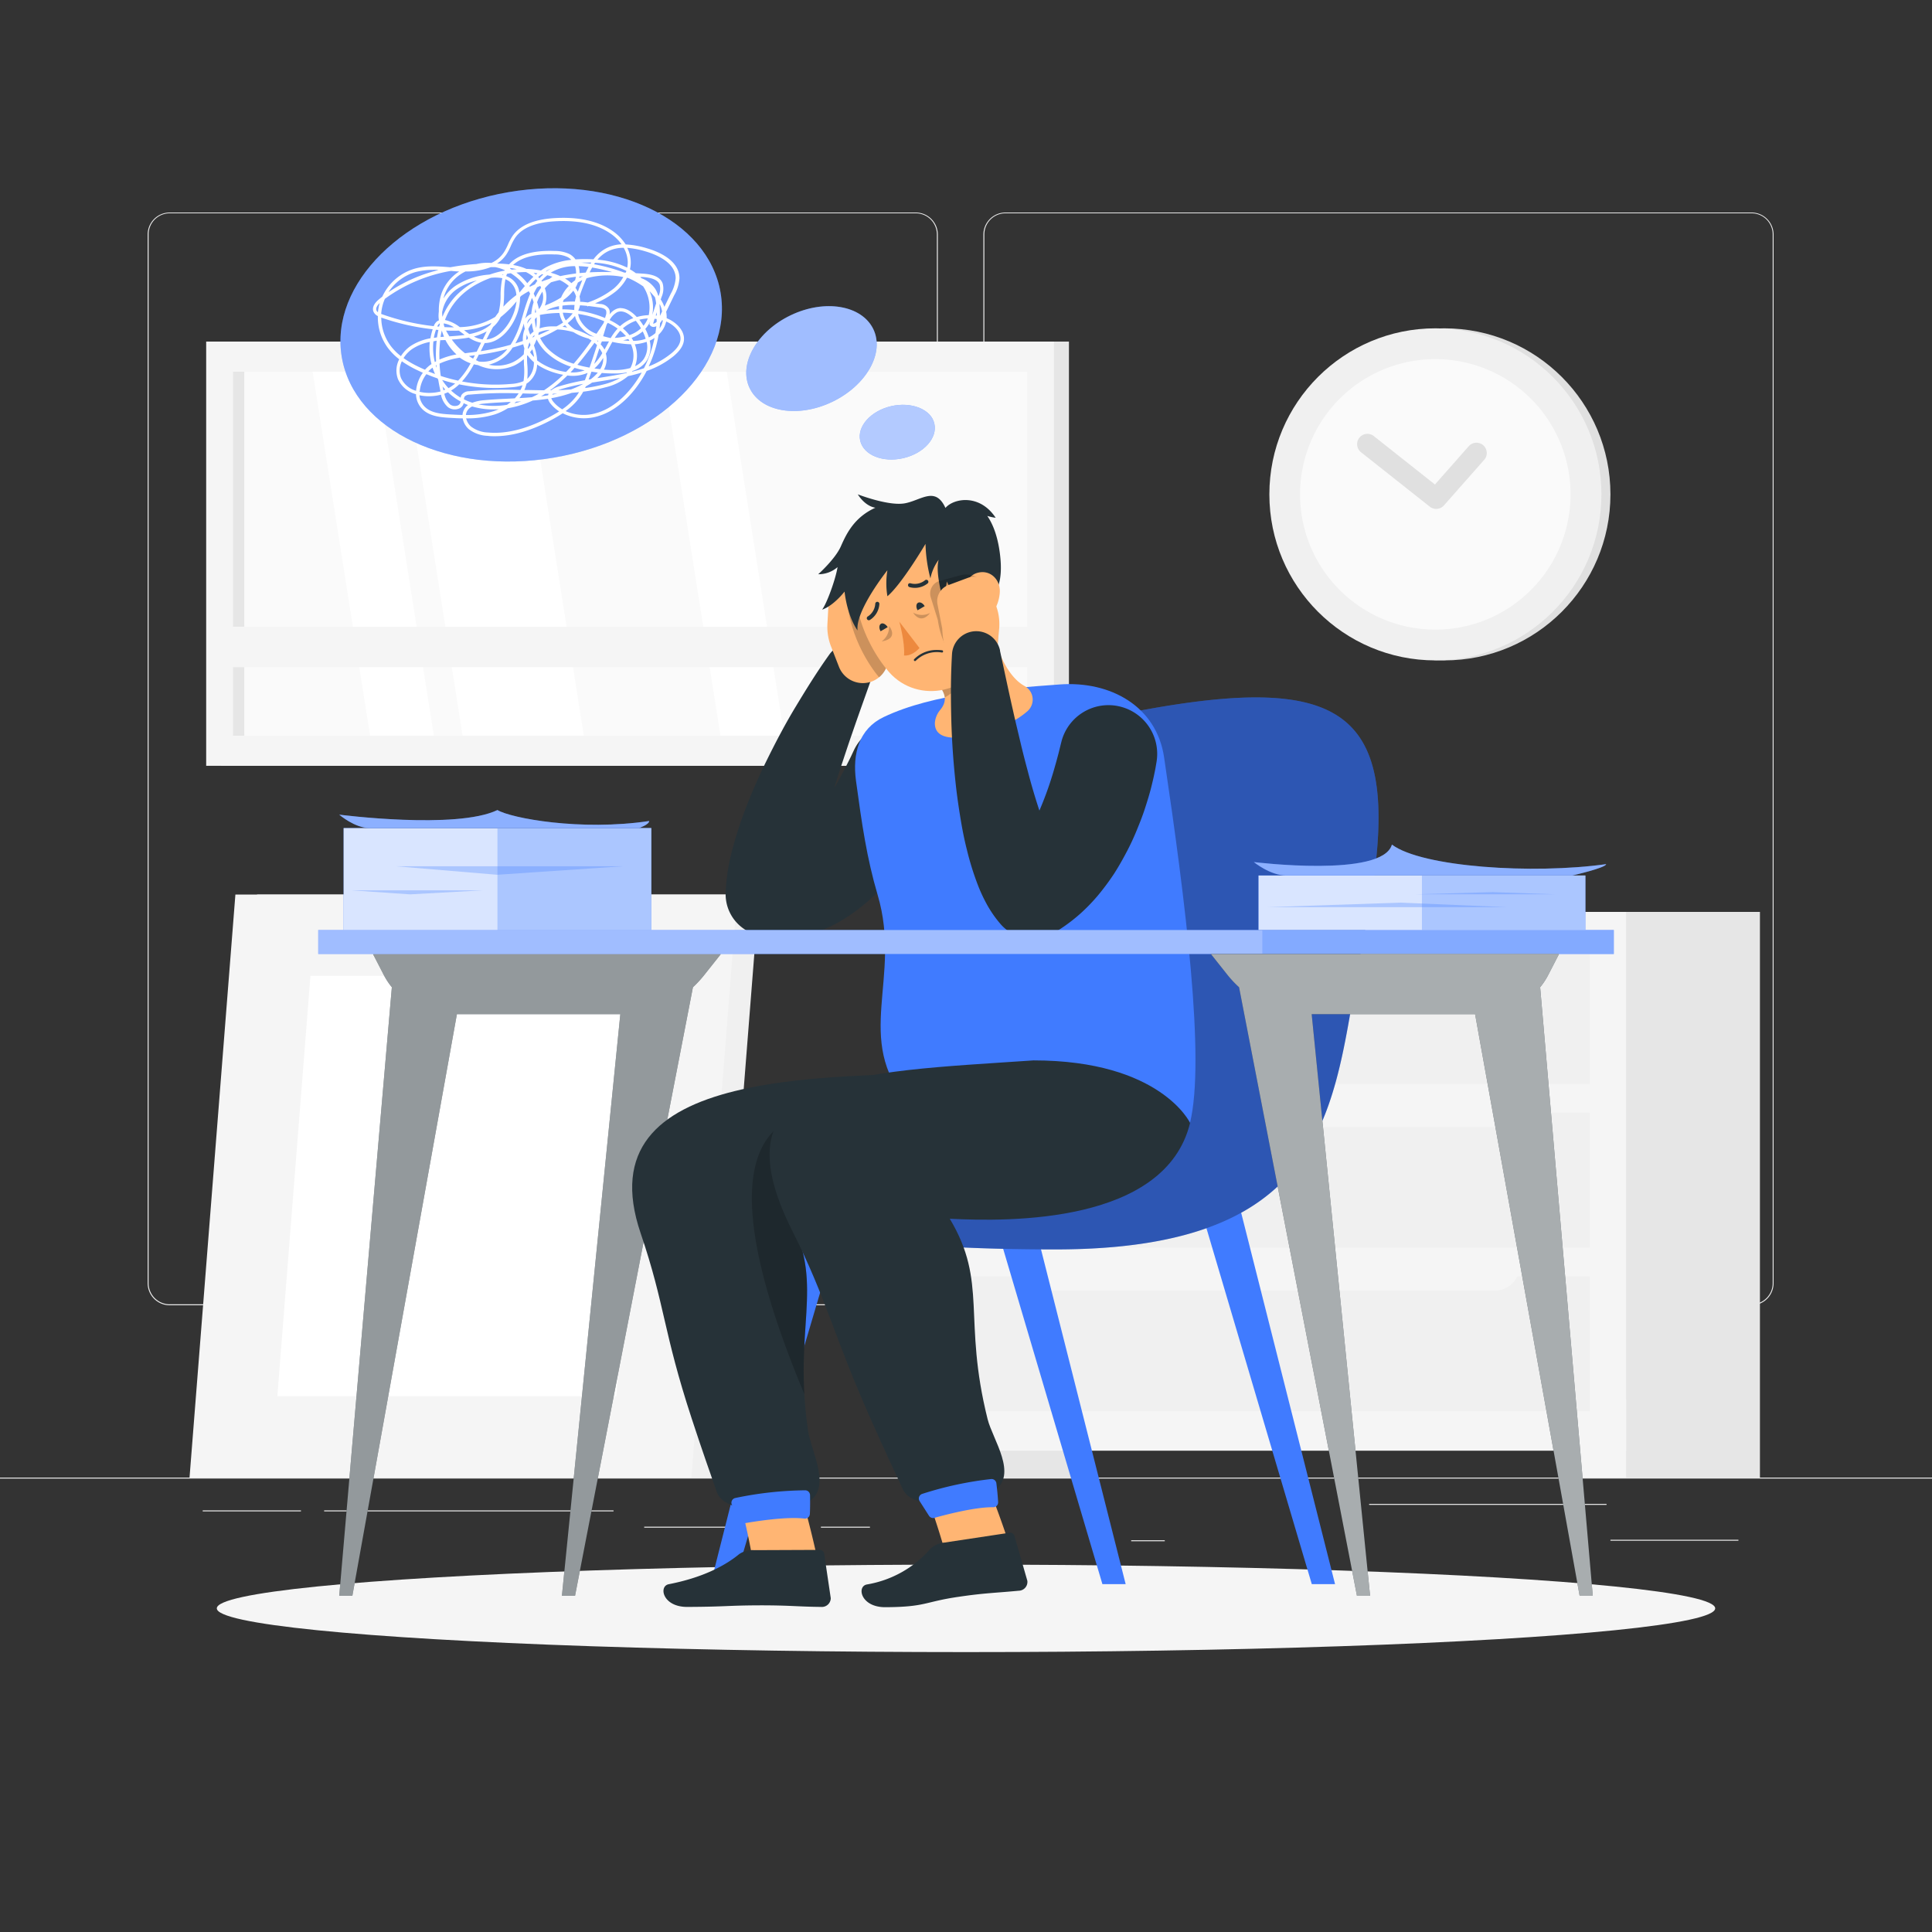 <svg xmlns="http://www.w3.org/2000/svg" viewBox="0 0 500 500"><rect x="0" y="0" width="500" height="500" fill="#333333" stroke="none"/><g id="freepik--background-complete--inject-202"><rect y="382.4" width="500" height="0.25" style="fill:#ebebeb"></rect><rect x="416.78" y="398.49" width="33.12" height="0.25" style="fill:#ebebeb"></rect><rect x="292.75" y="398.62" width="8.69" height="0.25" style="fill:#ebebeb"></rect><rect x="354.33" y="389.21" width="61.44" height="0.25" style="fill:#ebebeb"></rect><rect x="212.45" y="395.11" width="12.69" height="0.25" style="fill:#ebebeb"></rect><rect x="166.72" y="395.11" width="36.83" height="0.25" style="fill:#ebebeb"></rect><rect x="52.46" y="390.89" width="25.43" height="0.25" style="fill:#ebebeb"></rect><rect x="83.89" y="390.89" width="74.89" height="0.25" style="fill:#ebebeb"></rect><path d="M237,337.8H43.91a5.71,5.71,0,0,1-5.7-5.71V60.66A5.71,5.71,0,0,1,43.91,55H237a5.71,5.71,0,0,1,5.71,5.71V332.09A5.71,5.71,0,0,1,237,337.8ZM43.91,55.2a5.46,5.46,0,0,0-5.45,5.46V332.09a5.46,5.46,0,0,0,5.45,5.46H237a5.47,5.47,0,0,0,5.46-5.46V60.66A5.47,5.47,0,0,0,237,55.2Z" style="fill:#ebebeb"></path><path d="M453.31,337.8H260.21a5.72,5.72,0,0,1-5.71-5.71V60.66A5.72,5.72,0,0,1,260.21,55h193.1A5.71,5.71,0,0,1,459,60.66V332.09A5.71,5.71,0,0,1,453.31,337.8ZM260.21,55.2a5.47,5.47,0,0,0-5.46,5.46V332.09a5.47,5.47,0,0,0,5.46,5.46h193.1a5.47,5.47,0,0,0,5.46-5.46V60.66a5.47,5.47,0,0,0-5.46-5.46Z" style="fill:#ebebeb"></path><circle cx="373.81" cy="127.94" r="42.97" style="fill:#e0e0e0"></circle><circle cx="371.48" cy="127.94" r="42.97" style="fill:#f0f0f0"></circle><path d="M371.49,162.94a35,35,0,1,1,21.73-7.59l-.12.1A34.78,34.78,0,0,1,371.49,162.94Z" style="fill:#fafafa"></path><path d="M372.88,131.42a2.67,2.67,0,0,1-2.85-.29l-17.68-14a2.67,2.67,0,1,1,3.31-4.18l15.7,12.44,8.75-9.91a2.66,2.66,0,1,1,4,3.52L373.69,130.8A2.82,2.82,0,0,1,372.88,131.42Z" style="fill:#e0e0e0"></path><polygon points="66.54 231.51 196.43 231.51 184.56 382.4 54.67 382.4 66.54 231.51" style="fill:#f0f0f0"></polygon><polygon points="60.92 231.51 190.8 231.51 178.93 382.4 49.05 382.4 60.92 231.51" style="fill:#f5f5f5"></polygon><polygon points="159.51 361.34 168.07 252.56 80.34 252.56 71.78 361.34 159.51 361.34" style="fill:#fff"></polygon><rect x="57.22" y="88.41" width="219.41" height="109.79" transform="translate(333.86 286.6) rotate(180)" style="fill:#e6e6e6"></rect><rect x="53.36" y="88.41" width="219.41" height="109.79" transform="translate(326.13 286.6) rotate(180)" style="fill:#f5f5f5"></rect><rect x="115.96" y="40.53" width="94.2" height="205.54" transform="translate(306.37 -19.76) rotate(90)" style="fill:#fafafa"></rect><polygon points="112.28 190.4 97.41 96.2 80.91 96.2 95.78 190.4 112.28 190.4" style="fill:#fff"></polygon><polygon points="151.09 190.4 136.22 96.2 104.85 96.2 119.72 190.4 151.09 190.4" style="fill:#fff"></polygon><polygon points="202.96 190.4 188.09 96.2 171.59 96.2 186.46 190.4 202.96 190.4" style="fill:#fff"></polygon><rect x="14.66" y="141.84" width="94.2" height="2.92" transform="translate(205.06 81.54) rotate(90)" style="fill:#e6e6e6"></rect><rect x="56.23" y="162.2" width="213.67" height="10.46" transform="translate(326.13 334.86) rotate(180)" style="fill:#f5f5f5"></rect><rect x="235.56" y="236" width="45.16" height="146.4" transform="translate(516.28 618.4) rotate(180)" style="fill:#e6e6e6"></rect><polygon points="247.62 382.4 235.56 382.4 235.56 362.19 260.26 362.19 247.62 382.4" style="fill:#f5f5f5"></polygon><rect x="410.31" y="236" width="45.16" height="146.4" transform="translate(865.78 618.4) rotate(180)" style="fill:#e6e6e6"></rect><rect x="235.56" y="236" width="185.27" height="139.44" transform="translate(656.39 611.44) rotate(180)" style="fill:#f5f5f5"></rect><polygon points="408.77 382.4 420.83 382.4 420.83 362.19 396.13 362.19 408.77 382.4" style="fill:#f5f5f5"></polygon><rect x="244.92" y="287.96" width="166.56" height="34.9" transform="translate(656.39 610.82) rotate(180)" style="fill:#f0f0f0"></rect><rect x="244.92" y="330.32" width="166.56" height="34.9" transform="translate(656.39 695.53) rotate(180)" style="fill:#f0f0f0"></rect><path d="M269.73,291.69H386.66a6.76,6.76,0,0,0,6.76-6.75H263A6.75,6.75,0,0,0,269.73,291.69Z" style="fill:#f5f5f5"></path><rect x="244.92" y="245.61" width="166.56" height="34.9" transform="translate(656.39 526.11) rotate(180)" style="fill:#f0f0f0"></rect><path d="M269.73,249.34H386.66a6.76,6.76,0,0,0,6.76-6.75H263A6.75,6.75,0,0,0,269.73,249.34Z" style="fill:#f5f5f5"></path><path d="M269.73,334.05H386.66a6.76,6.76,0,0,0,6.76-6.76H263A6.76,6.76,0,0,0,269.73,334.05Z" style="fill:#f5f5f5"></path></g><g id="freepik--Shadow--inject-202"><ellipse id="freepik--path--inject-202" cx="250" cy="416.24" rx="193.89" ry="11.32" style="fill:#f5f5f5"></ellipse></g><g id="freepik--Thoughts--inject-202"><ellipse cx="137.47" cy="84.08" rx="49.72" ry="34.85" transform="translate(-12.19 24.34) rotate(-9.69)" style="fill:#407BFF"></ellipse><ellipse cx="137.47" cy="84.08" rx="49.72" ry="34.85" transform="translate(-12.19 24.34) rotate(-9.69)" style="fill:#fff;opacity:0.3"></ellipse><path d="M226,85.15c3,6.19-1.8,14.63-10.64,18.86s-18.39,2.62-21.35-3.57,1.81-14.64,10.64-18.86S223,79,226,85.15Z" style="fill:#407BFF"></path><path d="M226,85.15c3,6.19-1.8,14.63-10.64,18.86s-18.39,2.62-21.35-3.57,1.81-14.64,10.64-18.86S223,79,226,85.15Z" style="fill:#fff;opacity:0.5"></path><path d="M241.81,109.64c.86,3.71-2.75,7.71-8.05,8.93s-10.29-.8-11.14-4.52,2.75-7.71,8-8.93S241,105.92,241.81,109.64Z" style="fill:#407BFF"></path><path d="M241.81,109.64c.86,3.71-2.75,7.71-8.05,8.93s-10.29-.8-11.14-4.52,2.75-7.71,8-8.93S241,105.92,241.81,109.64Z" style="fill:#fff;opacity:0.6"></path><path d="M128.08,112.89c-.62,0-1.24,0-1.85-.09a8.47,8.47,0,0,1-4.92-1.75,4.84,4.84,0,0,1-1.56-2.78c-1.13,0-2.26-.08-3.4-.14-2.5-.15-5.09-.43-6.91-2.11a5.7,5.7,0,0,1-1.78-4A7.06,7.06,0,0,1,103,98.13a6.29,6.29,0,0,1,.32-5.15,15.41,15.41,0,0,1-2.91-2.91,13.32,13.32,0,0,1-2.62-8.27,2.32,2.32,0,0,1-1.13-1.14c-.4-1,.11-2.12,1.44-3.21.27-.23.56-.46.84-.68a13.35,13.35,0,0,1,8.35-7.23c3-.86,6.13-.62,9.17-.38h.15a55.3,55.3,0,0,1,6.71-.83,12.46,12.46,0,0,1,3.85-.28,7.88,7.88,0,0,0,3.22-2.72,14.18,14.18,0,0,0,1.06-2,14.5,14.5,0,0,1,1.11-2.14c1.86-2.79,5.47-4.38,10.75-4.73,6.26-.4,11.33.68,15.07,3.21a12.61,12.61,0,0,1,3.55,3.59,22.9,22.9,0,0,1,5.52,1c2.53.73,8.42,2.95,8.39,7.78a10.1,10.1,0,0,1-1.35,4.35l-2.09,4.3a7.24,7.24,0,0,1,.13,1.66,9.57,9.57,0,0,1,1.16.57c1.7,1,3.46,2.79,3.32,5-.09,1.44-1,2.83-2.65,4.22a22.76,22.76,0,0,1-7,3.86,30.16,30.16,0,0,1-2.8,4.41c-2.05,2.68-5.47,6.14-10.12,7.39a12.33,12.33,0,0,1-8.81-.85c-.89.59-1.78,1.11-2.59,1.55C137.64,111.42,132.65,112.89,128.08,112.89Zm-7.44-4.62a4,4,0,0,0,1.25,2.11,7.63,7.63,0,0,0,4.42,1.55c4.88.44,10.34-1,16.24-4.19.68-.37,1.42-.79,2.16-1.27a9.54,9.54,0,0,1-2.17-1.93,3.39,3.39,0,0,1-.73-1.34c-1.31.2-2.63.35-3.95.46a26,26,0,0,1-6.46,2,14.9,14.9,0,0,1-3.34,1.59A23.72,23.72,0,0,1,120.64,108.27Zm1.56-3.08a3,3,0,0,0-1.32,1.21,2.52,2.52,0,0,0-.3,1,23.44,23.44,0,0,0,7.21-1c.41-.14.83-.3,1.26-.49A19.09,19.09,0,0,1,122.2,105.19Zm-13.65-2.9a4.75,4.75,0,0,0,1.49,3.09c1.6,1.48,4,1.73,6.36,1.87,1.11.06,2.21.12,3.3.14a3.31,3.31,0,0,1,.41-1.41,3.48,3.48,0,0,1,1-1.16c-.39-.15-.77-.31-1.14-.49l0,.13a2,2,0,0,1-1.38,1.35,2.94,2.94,0,0,1-2.65-.43,5.73,5.73,0,0,1-1.81-3.23,12.58,12.58,0,0,1-3.62.39A11.45,11.45,0,0,1,108.55,102.29Zm37.83,4.1a11.51,11.51,0,0,0,7.76.57c4.41-1.18,7.68-4.5,9.65-7.07a29.64,29.64,0,0,0,2.28-3.47q-1.74.54-3.54.93a13.91,13.91,0,0,1-5.81,2.88,42.79,42.79,0,0,1-5.78,1.14,15.71,15.71,0,0,1-1.05,1.64A16,16,0,0,1,146.38,106.39Zm-3.7-3.34a2.66,2.66,0,0,0,.54.94,8.59,8.59,0,0,0,2.29,1.94,15.72,15.72,0,0,0,3.67-3.44c.24-.32.46-.65.67-1l-1.89.18A32.76,32.76,0,0,1,142.68,103.05ZM115,101.9a5,5,0,0,0,1.51,2.79,2.1,2.1,0,0,0,1.84.29,1.18,1.18,0,0,0,.8-.76,1.55,1.55,0,0,0,.06-.31,15.14,15.14,0,0,1-2.55-1.74c-.25-.21-.49-.43-.72-.65C115.6,101.66,115.28,101.78,115,101.9Zm8.88,2.76a20.73,20.73,0,0,0,7.33.11,11.7,11.7,0,0,0,1-.75h-.31c-2.18.11-4.43.22-6.6.43A12,12,0,0,0,123.84,104.66Zm9.7-.71-.45.43c.59-.15,1.19-.31,1.77-.5Zm-13.47-.58a15.06,15.06,0,0,0,2.13.86,10.77,10.77,0,0,1,3-.65c2.18-.21,4.45-.32,6.64-.42l1.35-.07a10.79,10.79,0,0,0,1-1.29,101,101,0,0,0-12.67.33,1.76,1.76,0,0,0-1.29.48A1.45,1.45,0,0,0,120.07,103.37Zm15.15-1.55a13,13,0,0,1-.84,1.21c1.08-.06,2.16-.13,3.23-.23.62-.28,1.21-.58,1.79-.91-1.28,0-2.55,0-3.82-.06Zm-18.5-.73.46.4a13.9,13.9,0,0,0,2,1.43,1.77,1.77,0,0,1,.29-.8,2.44,2.44,0,0,1,1.91-.87,107.17,107.17,0,0,1,13.28-.32,7.44,7.44,0,0,0,.52-1.23,11.93,11.93,0,0,1-2.88.53,46.62,46.62,0,0,1-13.5-.76A11.77,11.77,0,0,1,116.72,101.09Zm24.35.81-.15.1-.92.56c.61-.07,1.21-.16,1.81-.26a2.12,2.12,0,0,1,.14-.4Zm2,0a1.12,1.12,0,0,0-.19.24l1.28-.26Zm-34.49-.5a10.4,10.4,0,0,0,2,.27,11.73,11.73,0,0,0,3.39-.36c-.21-.93-.42-2-.6-3.07l-.18-.31c-1-.34-1.93-.7-2.88-1.1a8.57,8.57,0,0,0-1.72,4.4S108.53,101.33,108.53,101.39ZM104,93.5a5.37,5.37,0,0,0-.23,4.3,6.12,6.12,0,0,0,3.91,3.34,9.24,9.24,0,0,1,1.76-4.67c-.44-.19-.86-.39-1.29-.6A28.27,28.27,0,0,1,104,93.5ZM114.54,100c.07.35.15.69.22,1l.48-.19C115,100.58,114.76,100.31,114.54,100Zm21.13.93c1.7,0,3.42.07,5.14.07a34.63,34.63,0,0,0,4.94-4,19.86,19.86,0,0,1-2.28-.56A16.74,16.74,0,0,1,139,94.34,6.09,6.09,0,0,1,136.69,99l-.42.28A9.71,9.71,0,0,1,135.67,101Zm11.18-3.77a36.67,36.67,0,0,1-4.49,3.84h.3a5.77,5.77,0,0,1,2-1,53.12,53.12,0,0,1,6.7-1.59c.25-.61.48-1.25.71-1.91A9.9,9.9,0,0,1,146.85,97.18Zm4.09,2.19a49.88,49.88,0,0,0-6.05,1.46l-.41.15c1.1,0,2.19-.09,3.29-.17a23.55,23.55,0,0,0,3.16-1.43Zm-36.5-1a13.88,13.88,0,0,0,1.63,2.1,10.37,10.37,0,0,0,1.72-1.2C116.66,99,115.54,98.68,114.44,98.34ZM151.62,100l-.2.42a41.27,41.27,0,0,0,5.06-1,16.4,16.4,0,0,0,4-1.61c-1.62.3-3.24.56-4.86.82l-2.39.38-.53.36C152.35,99.57,152,99.79,151.62,100Zm-32.05-1.28a45.69,45.69,0,0,0,12.69.64,9.4,9.4,0,0,0,3.23-.72,17.64,17.64,0,0,0,.11-4.25c0-.48,0-1-.07-1.44A9.92,9.92,0,0,1,133,94.64a11.41,11.41,0,0,1-9.28-.15,9.63,9.63,0,0,1-1.07-.21l-.35.61A21.84,21.84,0,0,1,119.57,98.72Zm-5.5-1.42a45.7,45.7,0,0,0,4.49,1.21,20.14,20.14,0,0,0,3-4.06l.24-.42A11,11,0,0,1,119,92.56a19.69,19.69,0,0,0-5.24,1.54C113.8,95.21,113.92,96.28,114.07,97.3Zm39-1.11c-.05.12-.09.25-.14.38-.2.57-.39,1.12-.6,1.66l.55-.09a10.66,10.66,0,0,0,1.83-1.72ZM136.4,92.08v.31c0,.65,0,1.3.07,2a22.49,22.49,0,0,1,0,3.67,5.77,5.77,0,0,0,1.7-4.33,8.82,8.82,0,0,1-1.62-1.77Zm19.35,4.44a9.59,9.59,0,0,1-1.17,1.34l.91-.14c2.26-.36,4.47-.71,6.61-1.17.06,0,.11-.11.17-.17a16.9,16.9,0,0,1-3.23.28C157.94,96.66,156.84,96.62,155.75,96.52Zm-44.9-.4,1.73.67c-.24-.54-.45-1.09-.64-1.64A8.23,8.23,0,0,0,110.85,96.12Zm36.8.25a8.92,8.92,0,0,0,3.65-.52l-1-.22c-.56-.13-1.09-.28-1.61-.43Q148.2,95.79,147.65,96.37ZM139,93.27a15,15,0,0,0,4.69,2.36,16.74,16.74,0,0,0,2.8.63c.44-.44.86-.9,1.28-1.36a16.61,16.61,0,0,1-6.69-4,12.92,12.92,0,0,1-2.21-3.09h0a14,14,0,0,1-.69,1.58,16.36,16.36,0,0,1,.69,2.58A8.81,8.81,0,0,1,139,93.27ZM163.69,96l-.15.2q1.61-.39,3.12-.9a30.66,30.66,0,0,0,2.73-7.84,8.07,8.07,0,0,1-1.25.71,6.6,6.6,0,0,1-.88,5.33A6.89,6.89,0,0,1,163.69,96Zm-7.41-.34c.91.07,1.83.11,2.75.11a14.85,14.85,0,0,0,4.09-.52c.08-.14.16-.28.23-.43a6.85,6.85,0,0,0-.06-5.72,25.39,25.39,0,0,1-4.82-.62l-.86,1.57c-.27.49-.54,1-.82,1.48a5.3,5.3,0,0,1,.2,1.16A5.57,5.57,0,0,1,156.28,95.68Zm-51.87-3a27.08,27.08,0,0,0,4.11,2.36c.49.24,1,.46,1.47.67a8.8,8.8,0,0,1,1.62-1.44l.07,0a16.16,16.16,0,0,1-.45-5.75,12.47,12.47,0,0,0-4.52,1.8A7.92,7.92,0,0,0,104.41,92.72Zm49.36,2.69,1.55.19a4.88,4.88,0,0,0,.79-2.84v-.08A12,12,0,0,1,153.77,95.41Zm-41-.78c.06.2.13.41.2.61,0-.23,0-.46,0-.7Zm36.63-.16,1.17.31c.65.15,1.3.29,2,.41q1-2.88,1.94-5.81c-.22-.22-.44-.43-.66-.61C152.38,90.73,150.93,92.66,149.37,94.47Zm21.06-7.83a31.71,31.71,0,0,1-2.58,8.24,21.24,21.24,0,0,0,5.91-3.41c1.49-1.23,2.25-2.41,2.32-3.6.12-1.81-1.41-3.35-2.87-4.19a8.22,8.22,0,0,0-.84-.42c0,.13-.06.27-.1.4A6.61,6.61,0,0,1,170.43,86.64Zm-6.2,2.46a7.76,7.76,0,0,1,.09,5.72,5.56,5.56,0,0,0,2.22-1.8,5.71,5.71,0,0,0,.78-4.49c-.37.12-.75.23-1.13.32A12,12,0,0,1,164.23,89.1Zm-37.85,5.33a9.8,9.8,0,0,0,6.24-.59,9.47,9.47,0,0,0,2.91-2.11,11.7,11.7,0,0,1,.15-1.51c-.05-.16-.11-.32-.15-.48a4.2,4.2,0,0,1-.14-.59c-.91.31-1.83.6-2.75.86a10,10,0,0,1-5.5,4.24A7,7,0,0,1,126.38,94.43Zm28.72-4.28c-.44,1.38-.89,2.74-1.36,4.1a13.12,13.12,0,0,0,2.09-2.79A5.42,5.42,0,0,0,155.1,90.15Zm-15.36-2.66a11.25,11.25,0,0,0,2,2.81,16,16,0,0,0,6.7,3.89,71.16,71.16,0,0,0,4.62-6c-.3-.2-.57-.38-.81-.52a13.6,13.6,0,0,1-3.86-1.65,17.75,17.75,0,0,0-4.16-.7l-.5.26C142.42,86.29,141.09,86.92,139.74,87.49Zm-27.59.85a15.41,15.41,0,0,0,.35,5.41l.33-.18a32.13,32.13,0,0,1,.15-5.35C112.7,88.25,112.43,88.29,112.15,88.34Zm11.75,5.29a7.74,7.74,0,0,0,3-.22,8.64,8.64,0,0,0,4.36-3,62.69,62.69,0,0,1-7,1.42l-.37,0-.73,1.43Zm-10-5.52a30.6,30.6,0,0,0-.19,5,20,20,0,0,1,4.39-1.32l-.41-.4A13,13,0,0,1,115.28,88Zm7.43,4.09c.36.24.72.47,1.08.67.16-.29.31-.58.46-.87l-.5.07Zm15.82-1a7.14,7.14,0,0,0,1,1.23c0-.09,0-.18,0-.27a16.81,16.81,0,0,0-.41-1.7Zm-38.51-9a12.41,12.41,0,0,0,2.44,7.37,13.88,13.88,0,0,0,2.65,2.66,8.83,8.83,0,0,1,2.5-2.62,13.59,13.59,0,0,1,5.14-2,15.69,15.69,0,0,1,.58-2.34A60.28,60.28,0,0,1,98.62,82.17Zm18.24,5.71a17.67,17.67,0,0,0,3.44,3.58c.64-.1,1.29-.18,1.94-.26l1.08-.15c.29-.58.57-1.16.85-1.73l.29-.59a8.31,8.31,0,0,1-3.17-1.33A41.64,41.64,0,0,1,116.86,87.88Zm8.54.93c-.15.29-.29.59-.44.89s-.39.8-.59,1.21a62.68,62.68,0,0,0,7.72-1.65,24.62,24.62,0,0,0,2.78-6.36l.35-1.18a51.59,51.59,0,0,1,1.93-5.7c-.11-.21-.23-.42-.36-.62a23.54,23.54,0,0,0-2,1.23c-.08.1-.16.21-.25.31a12.55,12.55,0,0,1-.95,4.79c-1.47,3.63-4.52,7.08-8.18,7.08Zm30,.33a7,7,0,0,1,1,1.37c.15-.29.31-.57.47-.86s.45-.84.69-1.26q-.54,0-1.08,0l-.76,0Zm-18.83,1a1.08,1.08,0,0,0,.08.19c.21-.31.41-.64.6-1-.08-.24-.17-.47-.25-.71A7.14,7.14,0,0,0,136.59,90.13Zm-1-6.55a26.75,26.75,0,0,1-2.24,5.31c.65-.2,1.29-.41,1.93-.63a7.4,7.4,0,0,1,.51-3.16A4.81,4.81,0,0,1,135.58,83.58Zm18.84,4.58.31.27.07-.22Zm9-.69a8.46,8.46,0,0,1,.44.77A12,12,0,0,0,166,88a7.77,7.77,0,0,0,1.1-.32,11.56,11.56,0,0,0-.77-1.91A9.5,9.5,0,0,1,163.4,87.47Zm-2.21.61a15.86,15.86,0,0,0,1.64.15c-.09-.16-.19-.32-.29-.47A13.33,13.33,0,0,1,161.19,88.08Zm-24.92-1.45a5.93,5.93,0,0,0-.12,1.33l.25-.1c.06-.12.12-.24.19-.36Zm-8.71-2c-.61,1.06-1.17,2.15-1.72,3.25,3.06-.27,5.63-3.32,6.92-6.51a12.68,12.68,0,0,0,.85-3.35,26,26,0,0,1-4.11,4.08c-.06.13-.12.25-.19.37A7.74,7.74,0,0,1,127.56,84.66Zm-5,2.47a6.25,6.25,0,0,0,2.2.75l.13,0c.34-.7.69-1.39,1-2.08a10,10,0,0,1-1.27.62A14.45,14.45,0,0,1,122.54,87.13ZM156.09,87c.67.2,1.33.36,1.95.5a15.11,15.11,0,0,1,1.66-2.3l.14-.16a15.85,15.85,0,0,0-2.55-1.49L157,84C156.7,85,156.4,86,156.09,87Zm4.45-1.42-.19.2a16.14,16.14,0,0,0-1.25,1.67A14.9,14.9,0,0,0,162,87,11.3,11.3,0,0,0,160.54,85.59Zm-47.71-.24a13.68,13.68,0,0,0-.55,2.09c.27,0,.55-.08.82-.12.1-.64.22-1.27.36-1.91Zm25.54,1.34a4.5,4.5,0,0,0-.64.67l.49-.19ZM167,85.12a12.89,12.89,0,0,1,.92,2.21,7.81,7.81,0,0,0,1.71-1.13c.09-.59.17-1.19.23-1.78a2,2,0,0,1-.64.19,1.13,1.13,0,0,1-1.05-.52l-.12-.17.26-.81a7.43,7.43,0,0,1-1.16,1.83Zm-52.66.4c-.13.56-.24,1.13-.33,1.7l.9-.08Q114.59,86.36,114.33,85.52Zm38.28,1.38q.6.15,1.2.27l0,0A8.54,8.54,0,0,1,149.23,83a7.25,7.25,0,0,1-.42-1.24,10.7,10.7,0,0,1-1.88,1.86,8,8,0,0,0,1.83,1.63,18.84,18.84,0,0,1,3.65,1.54Zm-37.18-1.35a17,17,0,0,0,.86,1.49h.08c1.29-.08,2.59-.17,3.88-.36l-.75-.55-.75-.56C117.7,85.6,116.59,85.6,115.43,85.55Zm39.76,1.16.07,0,.07-.23C155.28,86.57,155.23,86.64,155.19,86.71Zm6-1.73a11.59,11.59,0,0,1,1.69,1.75,8.61,8.61,0,0,0,3-1.76,15,15,0,0,0-1.17-1.73l-.17-.22A10.22,10.22,0,0,0,161.18,85Zm-21.87,1.59.06.13c1-.42,1.95-.86,2.9-1.33a8.15,8.15,0,0,0-2.82.64C139.4,86.2,139.36,86.38,139.31,86.57Zm-2.59-1.38c.14.48.31,1,.48,1.43a4.1,4.1,0,0,1,.63-.62l.25-.21a12.56,12.56,0,0,1-.47-2.19A8.05,8.05,0,0,0,136.72,85.19Zm-16.63.27c.46.35.92.7,1.38,1a14.51,14.51,0,0,0,2.84-.84,9.75,9.75,0,0,0,2.57-1.54l.3-.52A19.63,19.63,0,0,1,120.09,85.46Zm29.52-4.21a5.85,5.85,0,0,0,.42,1.39,7.76,7.76,0,0,0,4.32,3.74c.62-.91,1.23-1.83,1.84-2.75l.15-.5-.51-.21A27.37,27.37,0,0,0,149.61,81.25Zm21.18,2.38c0,.47-.07.94-.13,1.41a5.05,5.05,0,0,0,.76-1.61,4,4,0,0,0,.11-.5l-.23-.07,0,0A3.59,3.59,0,0,1,170.79,83.63ZM139.72,81.5c0,.29.05.57.06.86a14.36,14.36,0,0,1-.15,2.63,10,10,0,0,1,3.05-.52q.67,0,1.35,0a18.86,18.86,0,0,0,1.69-1,6.92,6.92,0,0,1-.85-2c0-.16-.08-.32-.11-.47A27.58,27.58,0,0,0,139.72,81.5Zm-1.31,1.1a12,12,0,0,0,.35,2.3,13.94,13.94,0,0,0,.14-2.51c0-.09,0-.19,0-.29C138.72,82.26,138.56,82.43,138.41,82.6Zm7.15,2c.41,0,.82.11,1.23.18a6.64,6.64,0,0,1-.56-.63ZM115,84.65q1.29.07,2.49.06a7.23,7.23,0,0,0-2.56-1h-.09s0,.09,0,.14c0,.25.11.5.17.74C115,84.57,115,84.61,115,84.65Zm.14-1.84A9.63,9.63,0,0,1,119,84.66,18.28,18.28,0,0,0,128.18,82l0,0c.27-.4.56-.79.86-1.17a17.65,17.65,0,0,0,.51-4.62A21.91,21.91,0,0,1,130,72a9.76,9.76,0,0,0-2.95-.1,24.87,24.87,0,0,0-3.14,1.37,19.31,19.31,0,0,0-5.22,3.86A17,17,0,0,0,115.16,82.81Zm-2,1.69.5,0,.18-.62a1.33,1.33,0,0,1,0-.19.51.51,0,0,0-.16.09A1.63,1.63,0,0,0,113.17,84.5Zm44.61-1.68a17,17,0,0,1,2.7,1.61,10.81,10.81,0,0,1,3.45-2.1c-1-1-2.6-2.2-4.17-1.54A5.09,5.09,0,0,0,157.78,82.82ZM98.65,81.24l.23.09a59.53,59.53,0,0,0,13.37,3.08l0,0a2.78,2.78,0,0,1,.84-1.23,2.19,2.19,0,0,1,.5-.27q-.06-.44-.09-.87a8.62,8.62,0,0,1,.07-1.43,13.72,13.72,0,0,1,.69-4.65,11.38,11.38,0,0,1,4.59-5.71c-.72,0-1.45-.09-2.16-.14A40.63,40.63,0,0,0,99.6,77.34q-.19.45-.36.93A12.13,12.13,0,0,0,98.65,81.24Zm66.81,1.51a15.88,15.88,0,0,1,1.07,1.56,6.69,6.69,0,0,0,1.12-1.9A10.85,10.85,0,0,0,165.46,82.75Zm3.57,1a.21.21,0,0,0,.11,0,1.42,1.42,0,0,0,.8-.47l0-.72-.53-.07Zm-31.52-1.55a1.87,1.87,0,0,0-.92.9,1.76,1.76,0,0,0-.14.65,10.64,10.64,0,0,1,1.06-1.46Zm8.15-1.24a1.22,1.22,0,0,0,.06.26,6.09,6.09,0,0,0,.7,1.7,9.93,9.93,0,0,0,1.79-1.82C147.36,81,146.51,80.94,145.66,80.93Zm-8-3.85c-.63,1.57-1.12,3.24-1.61,4.89l-.14.48a3.19,3.19,0,0,1,1.61-1.26c0-.23,0-.45.07-.68a11.35,11.35,0,0,1,.51-2.31C138,77.82,137.83,77.44,137.67,77.08Zm12,3.29a28.75,28.75,0,0,1,6.5,1.73l.42.18.18-.6a2.15,2.15,0,0,0,.09-1.35c-.24-.52-1-.69-1.71-.79-.92-.12-1.87-.26-2.84-.37l-.27.11-.05-.14c-.62-.07-1.25-.12-1.88-.16A6.06,6.06,0,0,1,149.66,80.37Zm11-.65c1.72,0,3.26,1.34,4.14,2.3a12,12,0,0,1,3.09-.49,9.87,9.87,0,0,0-1.44-7.45,22.31,22.31,0,0,0-3.87-2.16l-.33-.06a11.65,11.65,0,0,1-2.78,3.44A20.77,20.77,0,0,1,154,78.5l1.26.17A2.79,2.79,0,0,1,157.64,80a2.21,2.21,0,0,1,.1,1.39A4.33,4.33,0,0,1,159.42,80,3.13,3.13,0,0,1,160.7,79.72Zm-46.23.9c0,.44,0,.88.08,1.34a17.64,17.64,0,0,1,3.45-5.4,20.22,20.22,0,0,1,5.44-4,14.77,14.77,0,0,0-5.2,2.27A9.1,9.1,0,0,0,114.47,80.62Zm56.27-1.92c0,.17,0,.34,0,.5.07.85.09,1.69.09,2.53l.56-1.16A7.87,7.87,0,0,0,170.74,78.7Zm-1,2.92.27,0c0-.28,0-.57,0-.85Zm-1.55-6.19a10.36,10.36,0,0,1,.66,6.07l1-3a10.09,10.09,0,0,0-.3-1.59c-.14-.18-.3-.36-.46-.54S168.48,75.72,168.17,75.43Zm-29.59,4.46c0,.24-.08.48-.11.73l0,.27.28-.07h0A9,9,0,0,0,138.58,79.89ZM98.27,78.42c-.53.51-1.11,1.25-.84,1.91a1.08,1.08,0,0,0,.38.47A13,13,0,0,1,98.27,78.42Zm46.41.81a14.69,14.69,0,0,0-2.31.64c-.34.13-.68.29-1,.46a30.74,30.74,0,0,1,3.32-.27A5.75,5.75,0,0,1,144.68,79.23Zm.86.82c1,0,2.06.07,3.08.18a9.67,9.67,0,0,1,.07-1.31,21.6,21.6,0,0,0-3.12.17A7.7,7.7,0,0,0,145.54,80.05ZM139,78.21a14,14,0,0,1,.47,1.8l.24-.32a5,5,0,0,0,.66-4.21A12.69,12.69,0,0,0,139,78.21Zm32-.7a9.32,9.32,0,0,1,.94,1.9l1.66-3.4a9.79,9.79,0,0,0,1.26-4c0-4.23-5.43-6.26-7.77-6.94a22.56,22.56,0,0,0-4.76-.93,8.32,8.32,0,0,1,.91,3.56,7.34,7.34,0,0,1-.21,2,12.65,12.65,0,0,1,1.52,1l1.85.12c1.82.12,4.33.52,5.09,2.51a5.18,5.18,0,0,1-.28,3.53ZM130.8,72.27a20.6,20.6,0,0,0-.33,3.92,30.67,30.67,0,0,1-.2,3.18,23,23,0,0,1,3.36-3,4.74,4.74,0,0,0-1.76-3.51A4.48,4.48,0,0,0,130.8,72.27ZM141,74.61a6.32,6.32,0,0,1,0,4.47A23.76,23.76,0,0,0,145.21,77a9.6,9.6,0,0,1,2-3,10.39,10.39,0,0,0-2.36-1.53c-.72.16-1.47.36-2.22.58A11.75,11.75,0,0,0,141,74.61Zm3.78,3.64-.17.1.16,0Zm5.36-.15c.68,0,1.35.11,2,.18a22.7,22.7,0,0,0,6.75-3.65,10.9,10.9,0,0,0,2.42-2.93,20.17,20.17,0,0,0-9.52.31c-.25.57-.49,1.16-.73,1.75-.39,1-.78,2-1.07,3a5.31,5.31,0,0,1,.14,1.07Zm-4.25-.55c-.08.21-.14.42-.2.63a22.83,22.83,0,0,1,3.09-.14c.08-.43.19-.87.31-1.31a5.18,5.18,0,0,0-.72-1.5A11.36,11.36,0,0,1,145.93,77.55Zm-25.41-7.3a10.76,10.76,0,0,0-5.41,6,8.36,8.36,0,0,0-.3,1,10.75,10.75,0,0,1,2.92-3.15,18.17,18.17,0,0,1,8.52-3l.56-.06a25.64,25.64,0,0,1,3.82-1l.06-.11,0,0a10.54,10.54,0,0,0-1.54-.57c-.3-.09-.61-.16-.92-.22H127A17.51,17.51,0,0,1,120.52,70.25ZM138.12,76c.16.32.31.64.45,1a12.67,12.67,0,0,1,1.48-2.54c-.07-.16-.15-.31-.23-.47l-.81.34A17.13,17.13,0,0,0,138.12,76Zm32.21.46a1.71,1.71,0,0,0,.11.14,4.53,4.53,0,0,0,.29-2.92c-.58-1.53-2.75-1.85-4.33-2l-.7,0L166,72a7.47,7.47,0,0,1,3.58,2.76A6.94,6.94,0,0,1,170.33,76.46Zm-39.31-5a5.15,5.15,0,0,1,3.4,4.26c.46-.56.93-1.13,1.41-1.69a13.72,13.72,0,0,0-3.62-3.31c-.32,0-.65.09-1,.15C131.16,71,131.09,71.22,131,71.42Zm-18.89-1.6a16.76,16.76,0,0,0-4.64.56,12.46,12.46,0,0,0-6.94,5.18,40.31,40.31,0,0,1,12.93-5.71Q112.81,69.82,112.13,69.82Zm35.71,4.7a8.94,8.94,0,0,0-.8,1,8,8,0,0,0,.8-1Zm1.09-.06a7,7,0,0,1,.61,1c.24-.67.49-1.33.76-2l.39-1a10.09,10.09,0,0,0-1.15.64A7.24,7.24,0,0,1,148.93,74.46ZM137.57,75l0,.06.05-.11ZM137,74c.05.07.1.14.14.21.44-.22.87-.43,1.3-.62.2-.32.4-.62.62-.91-.12-.15-.25-.3-.38-.44C138.05,72.82,137.49,73.42,137,74Zm3.68-.39,0,0,.06-.07Zm-7.06-3.09a14.6,14.6,0,0,1,2.84,2.77c.51-.57,1-1.12,1.58-1.65a3.4,3.4,0,0,0-.3-.23,9.38,9.38,0,0,0-1.61-1A23.31,23.31,0,0,0,133.57,70.55Zm12.6,1.55a11.3,11.3,0,0,1,1.67,1.21,9.78,9.78,0,0,1,.95-.75c.08-.3.15-.6.2-.9-.61.08-1.21.16-1.81.26Zm-6.07.63.09.14c.68-.25,1.34-.48,2-.68q.36-.3.75-.57l-.09,0c-.41-.13-.83-.25-1.25-.36A10.57,10.57,0,0,0,140.1,72.73Zm-.82-1,.28.33a9.35,9.35,0,0,1,1-1l-.33-.07Q139.73,71.29,139.28,71.68Zm10.61-.12c0,.12,0,.23,0,.35a6.65,6.65,0,0,1,.66-.32l.24-.11Zm-7.37-1,.59.18a15.37,15.37,0,0,1,1.84.7c.72-.16,1.42-.29,2.09-.4s1.35-.21,2-.29a5.61,5.61,0,0,0-.14-1.42,3,3,0,0,0-.13-.47A11.9,11.9,0,0,0,142.52,70.58Zm-12.69.53.35.07c0-.06,0-.11,0-.16Zm8.22-.5.16.12.43.34.4-.34C138.71,70.69,138.38,70.64,138.05,70.61Zm11.66-1.73a2.29,2.29,0,0,1,.07.28,6.91,6.91,0,0,1,.16,1.51l1.6-.13c.24-.5.48-1,.74-1.45A24,24,0,0,0,149.71,68.88Zm13.12,1.74h.1l-.09-.06Zm-1.26-.07.33,0c.06-.15.11-.3.16-.44A20.66,20.66,0,0,0,154,68l-.26.39c.92.16,1.79.36,2.6.55A45.72,45.72,0,0,1,161.57,70.55Zm-8.36-1.32c-.23.4-.45.82-.66,1.25,1.94-.1,3.89-.11,5.83-.06-.78-.22-1.54-.42-2.27-.59C155.1,69.58,154.13,69.38,153.21,69.23Zm-12,1,.18,0,0,0a10.68,10.68,0,0,1,1.31-.83q-.48.23-1,.48C141.58,70,141.4,70.13,141.21,70.25Zm-4.93-.64A25.78,25.78,0,0,1,140,70a13.35,13.35,0,0,1,1.35-.85,17.52,17.52,0,0,1,6.5-1.9,3.7,3.7,0,0,0-.89-.69,7.82,7.82,0,0,0-3.49-.71c-3.59-.15-8.07.26-10.68,2.73A14.59,14.59,0,0,1,136.28,69.61ZM132,69.53l.44.25q.63-.07,1.26-.12c-.52-.12-1-.22-1.58-.3Zm22.65-2.32a21.05,21.05,0,0,1,7.67,2.05,7.14,7.14,0,0,0,.14-1.51,7.85,7.85,0,0,0-1.05-3.62,9,9,0,0,0-4.06.9A8.52,8.52,0,0,0,154.62,67.21Zm-26,1a30.21,30.21,0,0,1,3.11.2c2.75-3.11,7.79-3.62,11.79-3.46a8.75,8.75,0,0,1,3.87.82,4.61,4.61,0,0,1,1.52,1.36c.77-.05,1.48-.07,2.13-.08q1.31,0,2.52.06a9.88,9.88,0,0,1,3.37-2.89,9.63,9.63,0,0,1,3.9-1,11.68,11.68,0,0,0-3-2.87c-3.58-2.43-8.46-3.46-14.53-3.06-5,.32-8.37,1.78-10.07,4.34a15.24,15.24,0,0,0-1.05,2,14.5,14.5,0,0,1-1.11,2.14A8.29,8.29,0,0,1,128.61,68.23Zm21-.24a23.79,23.79,0,0,1,3.19.28c.06-.1.12-.2.19-.3-.63,0-1.27,0-1.92,0C150.59,68,150.1,68,149.58,68Z" style="fill:#fff"></path></g><g id="freepik--Character--inject-202"><path d="M96.52,246.89l2.76,5.35a18.48,18.48,0,0,0,2.13,3.26L87.79,413h3.4l27.06-150.54h42.29L145.42,413h3.4l30.51-157.5a28.62,28.62,0,0,0,3-3.26l4.25-5.35Z" style="fill:#263238"></path><path d="M96.52,246.89l2.76,5.35a18.48,18.48,0,0,0,2.13,3.26L87.79,413h3.4l27.06-150.54h42.29L145.42,413h3.4l30.51-157.5a28.62,28.62,0,0,0,3-3.26l4.25-5.35Z" style="fill:#fff;opacity:0.5"></path><polygon points="291.32 409.97 285.3 409.97 255.56 309.49 265.91 309.49 291.32 409.97" style="fill:#407BFF"></polygon><polygon points="183.9 409.97 189.92 409.97 219.66 309.49 209.31 309.49 183.9 409.97" style="fill:#407BFF"></polygon><polygon points="345.51 409.97 339.49 409.97 309.75 309.49 320.11 309.49 345.51 409.97" style="fill:#407BFF"></polygon><path d="M283.65,186.2c-37.75,8.12-38.39,57.56-34.57,89.82a22.59,22.59,0,0,1-22.42,25.29H189.51a5.61,5.61,0,0,0-2.34,10.7c12.21,5.61,36.72,11.34,85.89,11.34,74.79,0,71.75-40.44,79.67-79.59C365.12,182.58,350.84,171.75,283.65,186.2Z" style="fill:#407BFF"></path><path d="M283.65,186.2c-37.75,8.12-38.39,57.56-34.57,89.82a22.59,22.59,0,0,1-22.42,25.29H189.51a5.61,5.61,0,0,0-2.34,10.7c12.21,5.61,36.72,11.34,85.89,11.34,74.79,0,71.75-40.44,79.67-79.59C365.12,182.58,350.84,171.75,283.65,186.2Z" style="opacity:0.3"></path><path d="M237.8,188.21A12.59,12.59,0,0,0,221,194.14l-.33.7-.47,1-.57,1.15-1.2,2.35c-.83,1.56-1.65,3.13-2.54,4.63l0,0c.69-2.31,1.44-4.63,2.21-6.94s1.6-4.85,2.45-7.27c1.65-4.83,3.44-9.74,5.11-14.51l.06-.16a6.29,6.29,0,0,0-11.05-5.75c-3.21,4.48-6,9-8.79,13.62s-5.29,9.41-7.7,14.32a145.07,145.07,0,0,0-6.47,15.4c-.92,2.72-1.79,5.52-2.51,8.5a49.48,49.48,0,0,0-1.4,9.82,10.85,10.85,0,0,0,8.88,11.1l.82.15a27.65,27.65,0,0,0,10.46-.13,31.93,31.93,0,0,0,9-3.41,47.75,47.75,0,0,0,12.44-10.29,64.27,64.27,0,0,0,4.54-5.69c1.37-1.93,2.68-3.86,3.85-5.85s2.31-4,3.32-6c.51-1,1-2.05,1.49-3.11l.69-1.61.75-1.82A12.62,12.62,0,0,0,237.8,188.21Z" style="fill:#263238"></path><path d="M214.4,156.63l-.27,5a14,14,0,0,0,1,5.83l2,5.13a6.63,6.63,0,0,0,5.73,4.18h0a6.59,6.59,0,0,0,7-5.89,25.86,25.86,0,0,0-.69-7.64l-.56-6.35a4.41,4.41,0,0,0-4.07-4l-5.41-.41A4.43,4.43,0,0,0,214.4,156.63Z" style="fill:#ffb573"></path><path d="M229.18,163.23l-.56-6.34a4.42,4.42,0,0,0-4.06-4l-5.24-.4c-.59,8.18,3.6,17.28,8.19,22.8a6.4,6.4,0,0,0,2.35-4.41A25.62,25.62,0,0,0,229.18,163.23Z" style="opacity:0.2"></path><path d="M274.19,177.14c-14.44,1.08-32.52,2.26-45.49,8.43-6.4,3.05-8.12,9.46-7.17,16.49,1.51,11.16,2.81,20.07,5.59,29.49,6.44,21.73-6.47,37.29,8,54.12,6.35,7.22,45.28,14,72.85,4.94,4-16.45-1.17-57.36-6.7-94.6C299.34,182.86,287.46,176.15,274.19,177.14Z" style="fill:#407BFF"></path><path d="M256.27,159.65c.7,6.12,3.73,15.1,8.91,17.9a4,4,0,0,1,.73,6.5c-3.05,2.67-7.76,5-14.08,6.31-8.24,1.68-10-.81-9.88-3.37a6,6,0,0,1,1.44-3.34c2.66-3.28,0-5.83-1.65-7.75Z" style="fill:#ffb573"></path><path d="M252.57,168.88a10.09,10.09,0,0,0-.54-1l-10.28,8.05c1,1.25,2.56,2.78,2.75,4.59C249.81,177.33,254.13,172.2,252.57,168.88Z" style="opacity:0.2"></path><path d="M188.51,379.91c2-2.05,14.72-6,14.72-6a252,252,0,0,1,8.24,29.24L195,404.83S192.27,388.14,188.51,379.91Z" style="fill:#ffb573"></path><path d="M261.35,277.62c-47.63.68-110.31-1.87-95.55,41.54,6.32,18.58,5.81,25.41,13.2,47.92,3.18,9.69,4.26,12.54,6.57,19.25,2.53,6,17.69,4.9,23.29,2.55,6.73-3.58,1-13.25.25-18.69-3.83-26.56,4.12-36.71-4.24-54.12,15.2,2.2,57.93.66,64.29-25.46C269.16,290.61,277.92,280.2,261.35,277.62Z" style="fill:#263238"></path><path d="M189.45,389.53l2,4a1.25,1.25,0,0,0,1.33.67c2.7-.47,10.74-1.76,15.42-1.19a1.26,1.26,0,0,0,1.39-1.17c.09-1.58.07-3.63.05-4.92a1.27,1.27,0,0,0-1.26-1.23,91.55,91.55,0,0,0-18.12,2A1.26,1.26,0,0,0,189.45,389.53Z" style="fill:#407BFF"></path><path d="M215,413.61,213.28,402a1.16,1.16,0,0,0-1.22-.89l-16.89.07a6.23,6.23,0,0,0-3.84,1c-3.8,3.14-9.69,6.15-18.25,7.81-2.71.53-1.56,5.91,4.79,5.88,10.5-.05,10.06-.38,19-.41,7.66,0,9.58.35,15.66.41A2.3,2.3,0,0,0,215,413.61Z" style="fill:#263238"></path><path d="M250.4,143.59c4.47,10.24,7.61,16,5.22,24-3.58,12.09-18.1,14.81-25.53,6.35-6.68-7.62-12.87-23.1-5.22-32.78C232.41,131.64,245.93,133.34,250.4,143.59Z" style="fill:#ffb573"></path><path d="M242.18,168.21a10.64,10.64,0,0,1,1.65.09.28.28,0,0,1,.24.33.27.27,0,0,1-.32.24A7.76,7.76,0,0,0,237,171a.29.29,0,0,1-.41,0,.28.28,0,0,1,0-.4A8.08,8.08,0,0,1,242.18,168.21Z" style="fill:#263238"></path><path d="M237.57,156c-.51.29-.55,1.16-.1,1.94l1.84-1.07C238.86,156.09,238.08,155.7,237.57,156Z" style="fill:#263238"></path><path d="M228,161.43c-.51.29-.56,1.16-.1,1.94l1.84-1.07C229.23,161.52,228.46,161.13,228,161.43Z" style="fill:#263238"></path><path d="M235.07,151.14a.53.53,0,0,1,.55-.19,4.17,4.17,0,0,0,3.74-.75.53.53,0,0,1,.75,0,.53.53,0,0,1,0,.75,5.24,5.24,0,0,1-4.72,1,.53.53,0,0,1-.38-.64A.56.56,0,0,1,235.07,151.14Z" style="fill:#263238"></path><path d="M226.75,155.84a.48.48,0,0,1,.35-.09.53.53,0,0,1,.48.57,5.23,5.23,0,0,1-2.48,4.14.53.53,0,0,1-.71-.22.52.52,0,0,1,.21-.71,4.18,4.18,0,0,0,1.92-3.3A.54.54,0,0,1,226.75,155.84Z" style="fill:#263238"></path><path d="M230.09,162a4.63,4.63,0,0,1-1.93,4C232.82,165.24,230.09,162,230.09,162Z" style="opacity:0.2"></path><path d="M236.31,158.54a4.62,4.62,0,0,0,4.39.1C238.16,161.85,236.31,158.54,236.31,158.54Z" style="opacity:0.2"></path><path d="M258.85,143.93c-.5-4.62-1.72-8.07-3.34-10.41a12.18,12.18,0,0,0,2.17.48c-4.12-6.25-10.84-5.08-13-2.55-2.63-5.75-6.35-1.91-10.58-1.18S222,127.94,222,127.94s1.73,3,4.55,3.46c-5.47,2.47-7.49,6.72-8.94,10s-5.85,7.21-5.85,7.21a7.5,7.5,0,0,0,5-1.84c-.55,3.34-2.86,9.57-4,11,3-1,5.81-4.67,5.81-4.67s.54,6,3.36,10.06c-.58-5.19,7.73-15.58,7.73-15.58a20.59,20.59,0,0,0,0,6.73c3.75-3.17,9.86-13.55,9.86-13.55a39.08,39.08,0,0,0,1.27,8.93,12.29,12.29,0,0,1,2.14-4.83c-1.1,3.72,1.7,12.32,1.7,12.32a26.64,26.64,0,0,1,.43-6.71c.79,2.56,5.64,5.38,7.63,5.67C252.67,156.16,260.26,156.75,258.85,143.93Zm-14.13-12.48Z" style="fill:#263238"></path><path d="M258.75,153.25a10.34,10.34,0,0,1-3.42,7.1c-2.72,2.39-5.64.34-6.19-3-.5-3.05.31-8,3.66-9.05S258.91,149.91,258.75,153.25Z" style="fill:#ffb573"></path><path d="M232.74,160.89s1.51,5.39,1.22,8.75c2.19.23,4-1.94,4-1.94Z" style="fill:#ed893e"></path><path d="M227.24,316.21c-.58-6.61-1.42-13.22-2.54-19.76a29.12,29.12,0,0,0-2.86-8.57c-32-4.26-34.83,22.34-13.68,72.91-1.12-19.86,4-29.53-3.28-44.72A97.67,97.67,0,0,0,227.24,316.21Z" style="opacity:0.2"></path><path d="M255,151.66l2.13,4.43a12,12,0,0,1,1.24,5.41l-.11,5a5.2,5.2,0,0,1-4.16,4.87h0a8.43,8.43,0,0,1-9.22-3.91,22.75,22.75,0,0,1-2.17-7l-1.81-5.8a3.4,3.4,0,0,1,2.56-4.4l5.25-1.42A5.64,5.64,0,0,1,255,151.66Z" style="opacity:0.2"></path><path d="M256.22,152.25l1.64,4.73a13.67,13.67,0,0,1,.71,5.85l-.53,5.5a6.61,6.61,0,0,1-4.34,5.6h0a6.59,6.59,0,0,1-8.39-3.71,25.6,25.6,0,0,1-1.46-7.53l-1.22-6.26a4.42,4.42,0,0,1,2.79-5l5.09-1.89A4.42,4.42,0,0,1,256.22,152.25Z" style="fill:#ffb573"></path><path d="M289.93,182.87A12.57,12.57,0,0,0,274.68,192l-.25,1-.46,1.88L273.4,197c-.41,1.45-.81,2.91-1.28,4.35-.89,2.88-1.95,5.66-3.06,8.29l-.06.14c-1.11-3.35-2.14-6.84-3.06-10.39-.68-2.51-1.33-5.06-1.93-7.62s-1.24-5.14-1.81-7.74c-1.18-5.16-2.28-10.46-3.4-15.6l0-.15a6.29,6.29,0,0,0-12.42,1c-.34,5.68-.33,11.16-.19,16.76s.53,11.16,1.14,16.79c.3,2.82.71,5.65,1.17,8.5s1,5.74,1.75,8.66a73,73,0,0,0,2.8,9,40.54,40.54,0,0,0,2.24,4.86,29.81,29.81,0,0,0,3.69,5.34,11,11,0,0,0,14.1,2.07l.68-.43a44.21,44.21,0,0,0,5.86-4.41,47.15,47.15,0,0,0,4.79-5,63.93,63.93,0,0,0,3.93-5.33c1.17-1.83,2.21-3.67,3.19-5.53a62,62,0,0,0,2.63-5.62c.78-1.89,1.53-3.78,2.15-5.7s1.22-3.83,1.7-5.79c.24-1,.49-2,.69-3L299,199l.3-1.76A12.61,12.61,0,0,0,289.93,182.87Z" style="fill:#263238"></path><path d="M236.08,379c1.75-2.24,14-7.43,14-7.43a252.22,252.22,0,0,1,11.15,28.26l-16.22,3.31S240.66,386.83,236.08,379Z" style="fill:#ffb573"></path><path d="M267.46,274.43c-46.81,3.19-83,3.29-62.36,44.23,8.84,17.52,10.59,26.91,20.22,48.55,4.14,9.32,5.51,12.05,8.48,18.5,3.13,5.73,18.1,3.08,23.43.18,6.33-4.25-.31-13.29-1.64-18.62-6.49-26,.13-35.29-9.79-51.86,15.33.79,55.83,1.32,62.19-24.8C308,290.61,300.37,274.43,267.46,274.43Z" style="fill:#263238"></path><path d="M238,388.49l2.43,3.8a1.26,1.26,0,0,0,1.4.53c2.63-.74,10.5-2.83,15.22-2.75a1.25,1.25,0,0,0,1.26-1.3c-.07-1.58-.29-3.62-.45-4.89a1.25,1.25,0,0,0-1.38-1.1,90.5,90.5,0,0,0-17.82,3.84A1.25,1.25,0,0,0,238,388.49Z" style="fill:#407BFF"></path><path d="M265.88,409.12l-3.37-11.73a1.14,1.14,0,0,0-1.34-.7l-16.7,2.52a6.18,6.18,0,0,0-3.65,1.58,27.85,27.85,0,0,1-16.48,9.27c-2.7.53-1.55,5.91,4.79,5.88,10.51-.05,10.05-1.39,18.91-2.68,6.7-1,9.54-1,15.6-1.58A2.29,2.29,0,0,0,265.88,409.12Z" style="fill:#263238"></path><rect x="82.35" y="240.68" width="335.29" height="6.2" transform="translate(500 487.57) rotate(180)" style="fill:#407BFF"></rect><rect x="82.35" y="240.68" width="335.29" height="6.2" transform="translate(500 487.57) rotate(180)" style="fill:#fff;opacity:0.5"></rect><rect x="326.7" y="240.68" width="90.95" height="6.2" transform="translate(744.34 487.57) rotate(180)" style="fill:#407BFF;opacity:0.3"></rect><path d="M408.81,413h3.4L398.59,255.5a18.12,18.12,0,0,0,2.13-3.26l2.76-5.35H313.37l4.25,5.35a27.8,27.8,0,0,0,3.05,3.26L351.18,413h3.4L339.46,262.46h42.29Z" style="fill:#263238"></path><path d="M408.81,413h3.4L398.59,255.5a18.12,18.12,0,0,0,2.13-3.26l2.76-5.35H313.37l4.25,5.35a27.8,27.8,0,0,0,3.05,3.26L351.18,413h3.4L339.46,262.46h42.29Z" style="fill:#fff;opacity:0.6"></path></g><g id="freepik--Papers--inject-202"><rect x="88.93" y="214.31" width="79.62" height="26.38" style="fill:#407BFF"></rect><rect x="88.93" y="214.31" width="79.62" height="26.38" style="fill:#fff;opacity:0.8"></rect><rect x="128.74" y="214.31" width="39.81" height="26.38" style="fill:#407BFF;opacity:0.3"></rect><polygon points="102.48 224.19 128.65 226.39 161.23 224.19 102.48 224.19" style="fill:#407BFF;opacity:0.3"></polygon><polygon points="90.89 230.41 106.11 231.46 125.05 230.41 90.89 230.41" style="fill:#407BFF;opacity:0.3"></polygon><path d="M128.74,209.64c-10.7,5.12-40.95,1.19-40.95,1.19s4,3.48,7.92,3.48h69.64s2.65-.89,2.65-1.83C150.25,215.13,132.22,211.74,128.74,209.64Z" style="fill:#407BFF"></path><path d="M128.74,209.64c-10.7,5.12-40.95,1.19-40.95,1.19s4,3.48,7.92,3.48h69.64s2.65-.89,2.65-1.83C150.25,215.13,132.22,211.74,128.74,209.64Z" style="fill:#fff;opacity:0.4"></path><rect x="325.71" y="226.58" width="84.58" height="14.1" style="fill:#407BFF"></rect><rect x="325.71" y="226.58" width="84.58" height="14.1" style="fill:#fff;opacity:0.8"></rect><rect x="367.99" y="226.58" width="42.29" height="14.1" style="fill:#407BFF;opacity:0.3"></rect><polygon points="390.19 234.78 362.39 233.6 327.78 234.78 390.19 234.78" style="fill:#407BFF;opacity:0.3"></polygon><polygon points="402.5 231.44 386.33 230.88 366.21 231.44 402.5 231.44" style="fill:#407BFF;opacity:0.3"></polygon><path d="M360.23,218.58c-2.46,8.66-35.74,4.52-35.74,4.52s4.23,3.48,8.41,3.48h74s8.76-2,8.76-2.94C396.78,226.3,368,224.43,360.23,218.58Z" style="fill:#407BFF"></path><g style="opacity:0.4"><path d="M360.23,218.58c-2.46,8.66-35.74,4.52-35.74,4.52s4.23,3.48,8.41,3.48h74s8.76-2,8.76-2.94C396.78,226.3,368,224.43,360.23,218.58Z" style="fill:#fff"></path></g></g></svg>